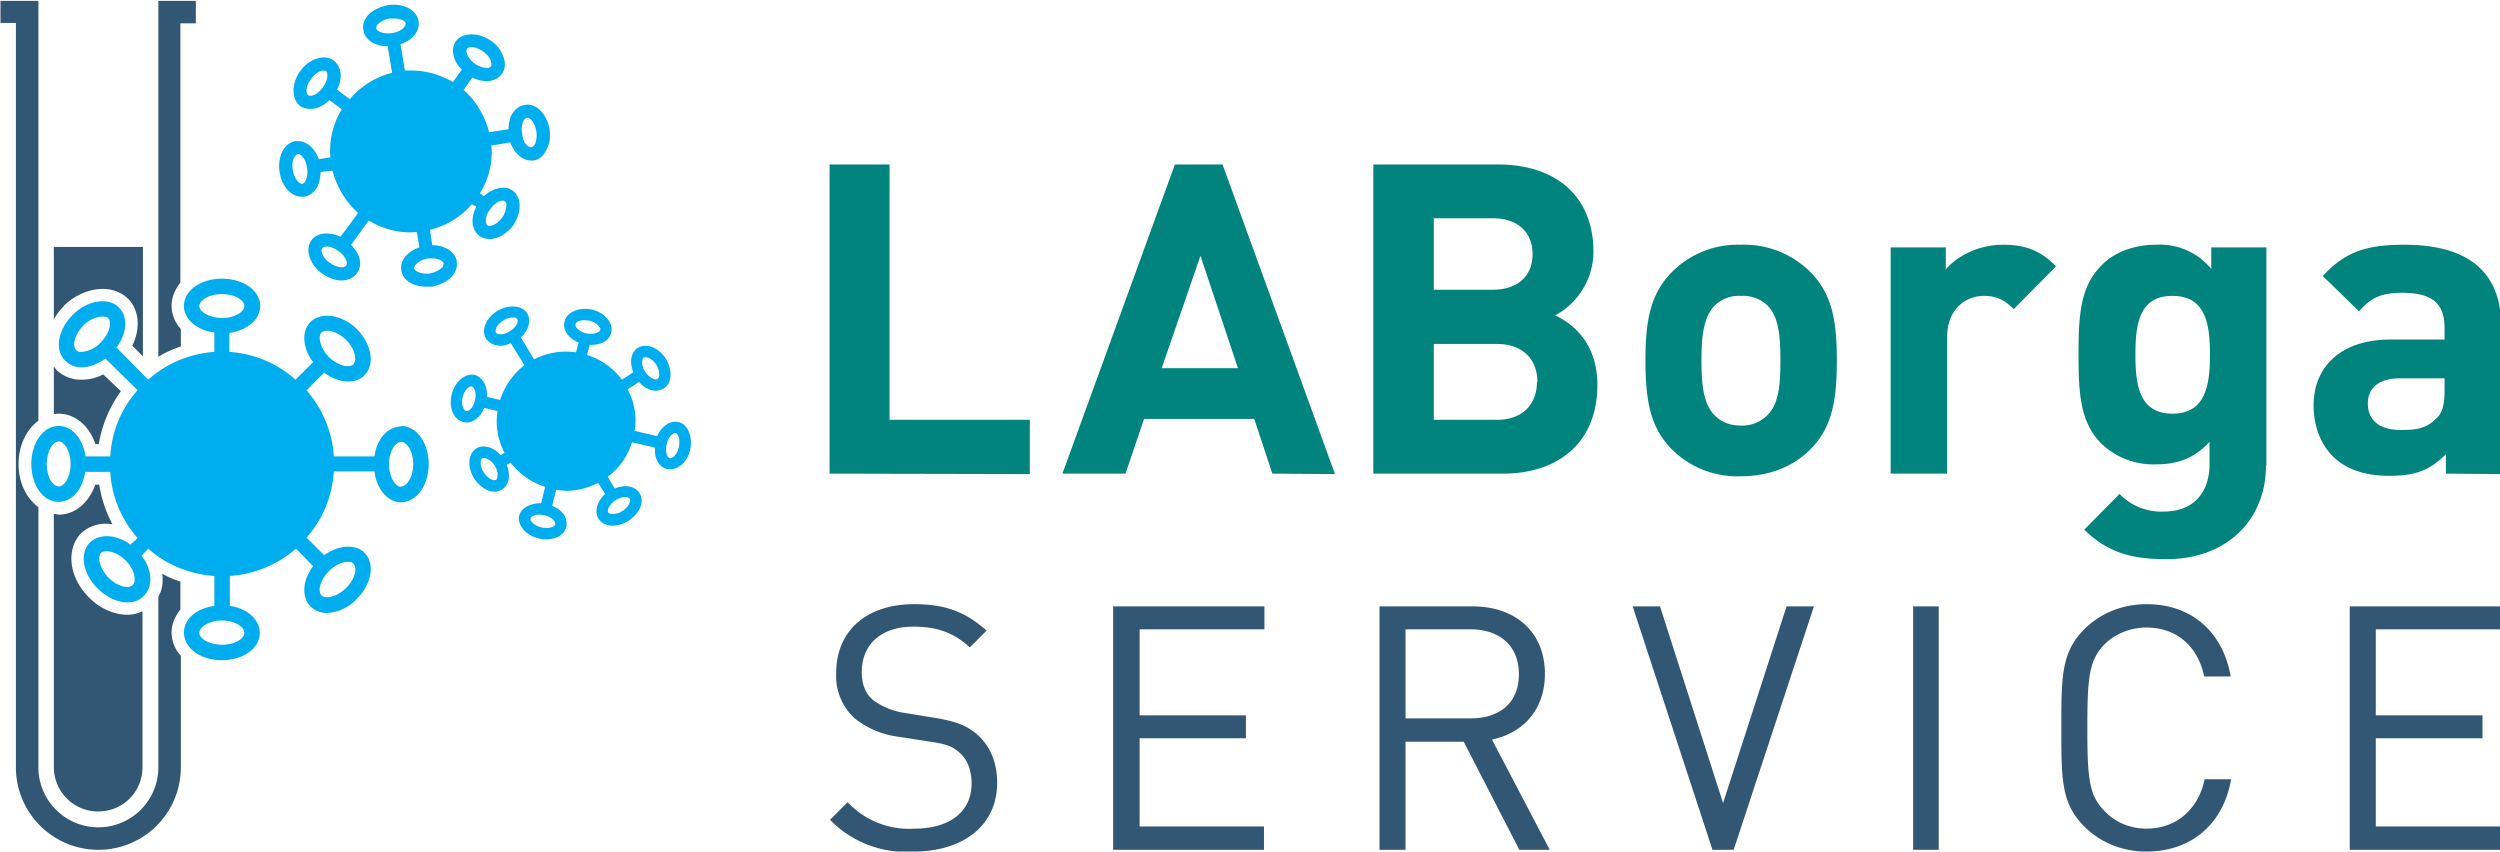 <svg xmlns="http://www.w3.org/2000/svg" id="svg35" width="640" height="218" x="0" y="0" version="1.1" xml:space="preserve"><style id="style2" type="text/css">.st0{fill:#315774}.st2{fill:#00adee}</style><g id="g913" transform="matrix(1.129 0 0 1.129 -1582.4 -1236.6)"><path id="path6" d="M1423.2 1196h.8c.7-4.4 2.5-8.5 5-12l-4-3.8c-1.5.8-3.2 1.2-4.9 1.2a8 8 0 01-5.7-2.2l-.6-.8v10.8l1-.1c3.9 0 7 2.8 8.4 6.8z" class="st0"/><path id="path8" d="M1423.9 1279.3c5.6 0 10-4.5 10-10v-35.4c-1 .5-2.2.8-3.4.8-3 0-6.3-1.4-8.8-4-4.5-4.5-5.2-10.9-1.7-14.5a8.3 8.3 0 017.1-2 28.1 28.1 0 01-3-9h-.9c-1.4 4-4.5 6.8-8.3 6.8l-1.1-.2v57.4c0 5.6 4.5 10.1 10 10.1z" class="st0"/><path id="path10" d="M1440.5 1238.8c0-2 .8-3.8 2-5.3v-6.3c-1.4-.5-2.8-1-4.1-1.8.2 1.9 0 3.7-.9 5.2v38.7a13.6 13.6 0 01-27.2 0v-59c-2.7-2-4.5-5.5-4.5-9.8 0-4.2 1.8-7.8 4.5-9.8v-95.2h-8.6v5h3.5v168.8a18.7 18.7 0 0037.4 0V1244a7.8 7.8 0 01-2.1-5.2z" class="st0"/><path id="path12" d="M1442.6 1173.9v-4a7.8 7.8 0 01-2.1-5.2c0-2 .8-3.8 2-5.3v-58.8h3.5v-5.1h-8.5v80.7c1.6-1 3.3-1.7 5-2.3z" class="st0"/><path id="path14" d="M1416 1164.7c4.5-4.4 11-5.2 14.6-1.7 2.6 2.6 2.9 6.8 1 10.7l2.4 2.4v-24.8h-20.2v16.4c.6-1 1.3-2.1 2.3-3z" class="st0"/><path id="path18" fill="#00847d" d="M1955.9 1183.8c0 3.2-.5 5.3-2 6.5-2.2 2.2-4.4 2.5-8 2.5-5 0-7.4-2.4-7.4-6s2.6-5.7 7.2-5.7h10.2zm12.8 19V1169c0-12-7.5-18.2-21.9-18.2-8.6 0-13.5 1.6-18.5 7.1l8.2 8c2.6-3 4.9-4.2 9.8-4.2 6.8 0 9.6 2.4 9.6 8v2.6h-12.2c-11.9 0-17.5 6.7-17.5 14.9 0 4.5 1.5 8.7 4.3 11.5 3 3 7.2 4.5 13 4.5 6 0 9.2-1.4 12.7-4.9v4.4zm-66-27.1c0 6.8-.9 13.4-8.5 13.4s-8.4-6.6-8.4-13.4c0-6.8.8-13.3 8.4-13.3 7.6 0 8.5 6.5 8.5 13.3m12.8 25.2v-49.5H1903v4.9a15 15 0 00-12.5-5.5c-5 0-9.5 1.7-12.3 4.6-4.9 4.8-5.3 11.3-5.3 20.3s.4 15.5 5.3 20.3a17 17 0 0012.2 4.6c5 0 8.8-1.4 12.2-5.1v5.2c0 5.2-2.7 10.6-10.4 10.6a13 13 0 01-10-4l-8 8.1c5.3 5.2 10.8 6.7 18.6 6.7 13.8 0 22.6-9 22.6-21.2m-47.6-45.2c-3.5-3.6-7-4.9-12-4.9-5.6 0-10.5 2.6-13 5.6v-5h-12.5v51.3h12.8v-30.9c0-6.5 4.3-9.4 8.3-9.4 3.1 0 4.8 1 6.8 3zm-62.5 21.3c0 5.4-.3 9.9-3 12.5a8 8 0 01-6 2.3c-2.5 0-4.4-.8-5.9-2.3-2.6-2.6-3-7.1-3-12.5 0-5.3.4-9.7 3-12.4a7.8 7.8 0 016-2.2 8 8 0 016 2.2c2.6 2.7 2.9 7.1 2.9 12.4m12.8 0c0-9.2-1.2-15-5.8-19.8a21.3 21.3 0 00-16-6.4 21 21 0 00-15.8 6.4c-4.6 4.8-5.8 10.6-5.8 19.8 0 9.4 1.2 15.2 5.8 20a21 21 0 0015.8 6.3c7.6 0 12.8-3 16-6.3 4.6-4.8 5.8-10.6 5.8-20m-69-24c0 4.7-3.2 8-9 8h-13.4v-16.2h13.4c5.8 0 9 3.3 9 8.1m1 29c0 4.7-2.9 8.6-9.1 8.6h-14.3v-17.2h14.3c6.2 0 9.2 3.8 9.2 8.6m13.6.7c0-9.4-5.4-13.8-9.6-15.8 3.5-1.7 8.7-6.7 8.7-14.5 0-12-8-19.7-21.7-19.7h-28.2v70.1h29.4c12.5 0 21.4-7 21.4-20.1m-81.5-3.8H1665l8.8-25.5zm22 24l-25.5-70.2H1668l-25.5 70.1h14.3l4.2-12.4h25l4.1 12.4zm-69.2 0v-12.3h-31.8v-57.9h-13.6v70.1z"/><path id="path20" d="M1968.7 1288v-5.3h-28.4v-20h24.2v-5.2h-24.2V1238h28.4v-5.2h-34.3v55.2zm-61.2-16h-6c-1.4 6.7-6.3 11.2-13.2 11.2-3.6 0-7.1-1.4-9.5-4-3.5-3.5-3.9-7.3-3.9-18.8 0-11.6.4-15.4 3.9-19 2.4-2.4 5.9-3.8 9.5-3.8 7 0 11.7 4.4 13.1 11.1h6c-1.8-10.4-9.2-16.4-19-16.4-5.5 0-10.5 2-14.2 5.7-5.2 5.2-5.2 10.7-5.2 22.4s0 17.1 5.2 22.3c3.7 3.7 8.7 5.7 14.1 5.7 9.9 0 17.4-6 19.2-16.4m-66.3-39.2h-5.8v55.2h5.8zm-28.3 0h-6.2l-14.4 44.6-14.3-44.6h-6.2l18.1 55.2h4.8zm-66.9 15.4c0 6.7-4.6 10-11 10h-14.7V1238h14.7c6.4 0 11 3.5 11 10.2m7 39.8l-13.1-25c7.1-1.5 12-6.8 12-14.9 0-9.5-6.7-15.3-16.4-15.3h-21.1v55.2h5.9v-24.5h13.2l12.6 24.5zm-64.8 0v-5.3H1660v-20h24.1v-5.2H1660V1238h28.3v-5.2H1654v55.2zm-60.5-15.2c0-4.6-1.6-8.4-4.6-11-2.3-2-4.9-3-10-3.8l-6.1-1a16 16 0 01-7.5-3c-1.7-1.5-2.5-3.6-2.5-6.3 0-6.2 4.3-10.3 11.7-10.3 5.8 0 9.4 1.6 12.8 4.7l3.8-3.8c-4.7-4.2-9.3-6-16.4-6-11 0-17.7 6.2-17.7 15.6a13 13 0 004.2 10.3 20 20 0 0010.2 4.2l6.4 1c4 .6 5.4 1 7.2 2.6 1.8 1.6 2.7 4 2.7 7 0 6.4-5 10.2-13 10.2a19 19 0 01-15.1-6l-4 4a24 24 0 0018.9 7.2c11.4 0 19-6 19-15.6" class="st0"/><path id="path24" d="M1492.6 1192c-3 0-5.6 2.8-6.1 6.8h-9.2a25.3 25.3 0 00-6.2-15l4-4c1.7 1.3 3.6 2 5.4 2 1.5 0 2.8-.4 3.7-1.4 2.5-2.4 1.7-7-1.7-10.5-3.3-3.2-8-4-10.5-1.6-2.1 2.1-1.8 6 .6 9.1l-4 4c-4-3.6-9.2-5.9-15-6.3v-4.3c4-.6 7-3 7-6.1 0-3.5-3.8-6.2-8.7-6.2-4.8 0-8.6 2.7-8.6 6.2 0 3 3 5.5 6.9 6v4.4c-5.7.4-11 2.7-15 6.3l-7.2-7.3c2.4-3.2 2.7-7 .5-9.1-2.3-2.4-7.2-1.6-10.4 1.7-3.4 3.4-4.2 8-1.7 10.4 1 1 2.2 1.5 3.7 1.5 1.8 0 3.7-.8 5.4-2l7.3 7.2c-3.6 4-5.9 9.3-6.2 15h-5.6c-.6-4-3-6.9-6.1-6.9-3.5 0-6.2 3.8-6.2 8.6 0 4.9 2.7 8.6 6.2 8.6 3 0 5.5-2.9 6-6.8h5.7c.3 5.7 2.6 10.9 6.2 15l-1.6 1.5c-3.2-2.3-7-2.6-9.2-.5-2.4 2.4-1.7 7 1.7 10.4 2 2 4.5 3.2 6.8 3.2 1.5 0 2.8-.5 3.7-1.5 2.2-2.1 1.9-6-.5-9.1l1.5-1.6c4 3.6 9.3 5.8 15 6.2v6.8c-4 .5-6.9 3-6.9 6 0 3.6 3.8 6.3 8.6 6.3 4.9 0 8.6-2.7 8.6-6.2 0-3-2.9-5.6-6.8-6.1v-6.8c5.7-.4 10.9-2.6 15-6.2l3.9 4c-2.4 3.1-2.7 7-.6 9.1 1 1 2.3 1.5 3.8 1.5a10 10 0 006.7-3.2c3.4-3.4 4.2-8 1.7-10.5-2-2-6-1.7-9.1.6l-4-4c3.6-4 5.8-9.2 6.2-15h9.2c.5 4 3 7 6 7 3.5 0 6.3-3.8 6.3-8.7 0-4.8-2.8-8.6-6.2-8.6zm-77.7 13.6c-1.3 0-2.7-2.1-2.7-5 0-3 1.4-5.2 2.7-5.2 1.3 0 2.7 2.2 2.7 5.1 0 3-1.4 5.1-2.7 5.1zm59.6-34.9c.3-.3.7-.4 1.3-.4 1.3 0 3 .8 4.3 2.1 2 2 2.5 4.6 1.6 5.5-1 1-3.6.2-5.5-1.6-2-2.1-2.6-4.7-1.7-5.6zm-27.7-6c0-1.3 2.2-2.7 5.1-2.7 3 0 5.1 1.4 5.1 2.7 0 1.3-2.1 2.7-5 2.7-3 0-5.2-1.4-5.2-2.7zm-26.7 10.4c-.4 0-.9 0-1.2-.4-1-1-.4-3.5 1.6-5.6 1.3-1.3 3-2 4.3-2 .6 0 1 0 1.3.3.9 1 .4 3.5-1.7 5.6a6.6 6.6 0 01-4.3 2.1zm11.6 52.8c-.2.3-.7.5-1.2.5-1.4 0-3-.8-4.3-2.1-2-2.1-2.6-4.7-1.7-5.6.3-.3.7-.4 1.3-.4 1.3 0 3 .8 4.3 2.1 2 2 2.5 4.6 1.6 5.5zm25.3 10.9c0 1.3-2.1 2.7-5 2.7-3 0-5.2-1.4-5.2-2.7 0-1.3 2.2-2.8 5.1-2.8 3 0 5.1 1.5 5.1 2.8zm23.5-16.1c.5 0 1 .1 1.2.4 1 1 .4 3.5-1.6 5.5-1.9 1.9-4.6 2.7-5.6 1.7-.9-.9-.4-3.4 1.7-5.5 1.3-1.3 3-2.1 4.3-2.1zm12-17c-1.2 0-2.7-2.2-2.7-5.2 0-2.9 1.5-5 2.8-5 1.2 0 2.7 2.1 2.7 5 0 3-1.5 5.1-2.7 5.1z" class="st2"/><path id="path26" d="M1505.2 1154.6c-.4-2.2-2.7-3.7-5.6-3.7l-.5-3.5c3.8-.9 7.1-3 9.5-5.8l1 .6c-.7 1.3-1 2.8-.8 4 .2 1.1.7 2 1.5 2.6.7.5 1.5.7 2.3.7 1.9 0 3.9-1.2 5.3-3 .9-1.4 1.5-2.8 1.5-4.2.1-1.6-.5-3-1.6-3.8-1.7-1.2-4.5-.6-6.5 1.3l-.9-.7c2-3.1 3-7 2.6-10.8l4.3-.7c.9 2.4 2.7 4.1 4.7 4.1h.6c1.3-.2 2.4-1.2 3-2.7.7-1.2.8-2.8.6-4.4-.6-3.4-3-6-5.6-5.5-1.4.2-2.5 1.2-3.2 2.6-.3.9-.5 1.9-.5 2.9l-4.4.7c-1-3.8-3-7.2-5.8-9.6l2-2.8c1 .5 2.2.8 3.2.8 1.5 0 2.7-.6 3.5-1.6a4 4 0 00.6-3 7.3 7.3 0 00-3-4.5c-2.8-2-6.4-2-8 0-1.3 1.8-.7 4.5 1.3 6.5l-2 2.8c-2.8-1.6-6-2.6-9.5-2.6h-1.4l-1-6c2.7-.8 4.5-3 4.1-5.2-.4-2.5-3.4-4.2-7-3.6-1.6.3-3 1-4 1.8-1.2 1.1-1.8 2.5-1.5 3.8.3 2.2 2.6 3.7 5.5 3.7l1 6c-3.8 1-7 3-9.6 6l-2.9-2.2c.7-1.3 1-2.7.8-4-.2-1-.8-2-1.6-2.6-2-1.5-5.5-.4-7.5 2.4-2.1 2.9-2 6.4 0 8 .7.4 1.4.6 2.3.6 1.4 0 3-.7 4.3-2l2.8 2.1a18 18 0 00-2.6 10.9l-2.6.4c-.9-2.4-2.7-4.1-4.7-4.1h-.6c-1.3.2-2.5 1.2-3.1 2.6a7.9 7.9 0 00-.5 4.4c.5 3.3 2.6 5.6 5 5.6h.6c1.3-.2 2.5-1.2 3.1-2.6.4-.9.5-1.9.6-3l2.7-.3c1 3.8 3 7.1 5.8 9.6l-4 5.4c-2.5-1.2-5.3-1-6.6.8a4 4 0 00-.6 3 7.3 7.3 0 003 4.5c1.4 1 3 1.6 4.4 1.6 1.5 0 2.8-.6 3.5-1.6.8-1 1-2.6.4-4-.4-1-1-1.7-1.7-2.5l4-5.5c2.8 1.7 6 2.7 9.5 2.7l1.4-.1.6 3.5c-2.7.9-4.5 3-4.1 5.2.3 2.2 2.6 3.7 5.6 3.7h1.4c2-.4 3.8-1.4 4.8-2.7.6-1 1-2 .7-3zm10.4-13.8c.2 0 .3 0 .5.2.2.1.4.6.3 1.1a5 5 0 01-1 2.6c-1.2 1.6-2.7 2.1-3.3 1.7-.2-.2-.3-.5-.3-.7-.1-.7 0-1.8 1-3 .9-1.3 2-1.9 2.8-1.9zm4.6-17.9c.2-.5.5-.8 1-.9.6 0 1.7 1.1 2 3.1.2 1 0 2-.2 2.7-.3.5-.6.9-1 .9v1.5-1.5c-.7 0-1.8-1-2-3-.2-1-.1-2 .2-2.8zM1471 1136c-.2.6-.5.9-.9 1-.7 0-1.8-1.2-2.1-3.1-.2-1-.1-2 .2-2.7.3-.5.6-.9 1-1 .6 0 1.8 1.2 2 3.1.2 1 .1 2-.2 2.7zm36.5-29.6c.2-.4.8-.4 1-.4.9 0 1.8.4 2.7 1 1.2.9 1.7 1.9 1.8 2.6v.7c-.3.4-.9.4-1.1.4-.8 0-1.8-.4-2.7-1-1.6-1.2-2.1-2.8-1.7-3.3zm-20.6-4.7c0-.3.2-.8.6-1.1a5 5 0 012.5-1.1h.9c1.5 0 2.6.5 2.7 1.1 0 .7-1 1.9-3.1 2.2-2 .3-3.5-.4-3.6-1.1zm-15.4 15.2c-.6-.4-.6-2 .6-3.7 1-1.3 2.1-1.9 2.9-1.9l.5.1c.2.2.3.5.3.7.1.7-.1 1.8-1 3-1.2 1.7-2.7 2.2-3.3 1.8zm8.6 38.6c-.3.4-.8.4-1 .4-.9 0-1.9-.4-2.7-1a4.3 4.3 0 01-1.9-2.6l.1-.7c.3-.3.8-.4 1-.4.9 0 1.9.4 2.7 1a5 5 0 011.8 2.1c.2.5.2 1 0 1.2zm21.9.3c-.5.5-1.4 1.2-2.9 1.5-1.9.3-3.5-.5-3.6-1.2 0-.6 1-1.8 3.1-2.2h1c1.5 0 2.5.6 2.6 1.2l-.2.7z" class="st2"/><path id="path28" d="M1555.4 1191c-1.9-.4-3.8 1-4.8 3.2l-5.1-1.2c.5-3.2 0-6.5-1.6-9.4l2.6-1.7c1.1 1.3 2.5 2 3.8 2 .6 0 1.2-.2 1.8-.5 1.9-1.2 2-4.1.5-6.7-1.6-2.6-4.5-3.7-6.4-2.5-1.6 1-1.9 3.3-1 5.5l-2.6 1.7c-2-2.7-4.7-4.6-7.9-5.6l.6-2.3h.4c2.3 0 4.1-1 4.5-2.8.2-.9 0-1.8-.5-2.6a6.3 6.3 0 00-3.9-2.6c-3-.6-5.7.6-6.2 2.7-.5 1.9.9 3.8 3.2 4.8l-.6 2.2a15.7 15.7 0 00-9.5 1.6l-3-5c1.8-1.6 2.4-3.9 1.4-5.5-1.1-1.8-4.3-2-6.7-.5-1.2.7-2.1 1.7-2.6 2.8-.6 1.2-.6 2.5 0 3.5.7 1 1.9 1.6 3.3 1.6.7 0 1.5-.2 2.3-.6l3.1 5c-2.5 2-4.5 4.7-5.5 7.9l-3-.7c.2-2.4-1-4.5-2.8-5-2.2-.4-4.5 1.6-5.2 4.5-.4 1.7-.2 3.4.6 4.7a3.4 3.4 0 002.8 1.6c1.6 0 3.2-1.3 4-3.3l3 .7c-.5 3.4.1 6.6 1.6 9.5l-.9.5c-1.6-1.8-3.9-2.5-5.5-1.5-1.9 1.2-2.1 4.2-.5 6.8 1.2 1.8 3 3 4.6 3 .6 0 1.2-.2 1.7-.5 1-.6 1.6-1.7 1.6-3.1 0-.8-.2-1.7-.5-2.5l.9-.5c1.9 2.5 4.6 4.5 7.8 5.5l-.9 3.7c-2.4 0-4.5 1-5 2.9-.2 1.1.2 2.3 1.2 3.3.8.9 2 1.5 3.3 1.8.6.2 1.1.2 1.7.2 2.3 0 4.1-1.1 4.5-2.8.2-.9 0-1.8-.4-2.6-.6-1-1.6-1.7-2.8-2.2l.9-3.6 2.3.2c2.6 0 5-.7 7.2-1.8l1.6 2.5c-1.8 1.7-2.5 4-1.5 5.6.6 1 1.8 1.6 3.2 1.6 1.2 0 2.5-.4 3.6-1.1 2.6-1.7 3.7-4.4 2.5-6.3-1-1.6-3.4-2-5.6-1l-1.6-2.7c2.6-1.9 4.5-4.6 5.5-7.8l5.2 1.2c0 .8 0 1.7.3 2.5a3.7 3.7 0 002.5 2.4h.7c2 0 3.9-1.8 4.5-4.4.6-3-.5-5.8-2.7-6.3zm-41.4-20.3c-.1-.2 0-.6.1-1 .3-.7.9-1.3 1.6-1.7.7-.5 1.5-.7 2.2-.7.5 0 .9.1 1 .4.3.5-.2 1.8-1.7 2.7-.7.5-1.5.7-2.1.7-.5 0-1-.1-1-.4zm-4.7 15.3c-.3 1.7-1.3 2.5-1.9 2.5h-.1c-.2 0-.4-.2-.5-.4-.3-.5-.6-1.5-.3-2.7.4-1.7 1.4-2.5 2-2.5.6.1 1.2 1.4.8 3.1zm4.8 18.1l-.4.1c-.6 0-1.7-.6-2.4-1.8-1-1.5-.8-2.9-.3-3.2h.4c.6 0 1.6.5 2.4 1.7.4.7.7 1.5.6 2.2 0 .5-.1.9-.3 1zm30.3 4.3c.3.5-.2 1.8-1.7 2.8-1.2.8-2.9.8-3.2.3-.3-.5.2-1.8 1.7-2.8.7-.4 1.5-.7 2.2-.7.5 0 .9.2 1 .4zm3.2-32l.4-.1c.6 0 1.6.5 2.4 1.7.9 1.5.8 3 .3 3.2-.5.4-1.8-.1-2.8-1.6-1-1.5-.8-3-.3-3.3zm-15.5-7.6c0-.4.8-.9 2-.9l1.1.1c1.3.3 2 1 2.3 1.5.2.1.3.4.2.6-.1.6-1.6 1.1-3.1.8-1.8-.4-2.7-1.5-2.5-2.1zm-4.6 45.4c0 .5-1.5 1.1-3.1.7-.8-.2-1.6-.6-2-1-.4-.4-.6-.8-.5-1 .1-.5.9-.9 2-.9l1.1.1c1.3.3 2 1 2.4 1.5 0 .1.2.4.1.6zm28-17.5c-.3 1.6-1.3 2.5-1.9 2.5h-.1c-.3 0-.5-.4-.7-.8-.2-.7-.3-1.5 0-2.4.3-1.6 1.3-2.5 2-2.5.6.2 1.1 1.5.7 3.2z" class="st2"/></g></svg>